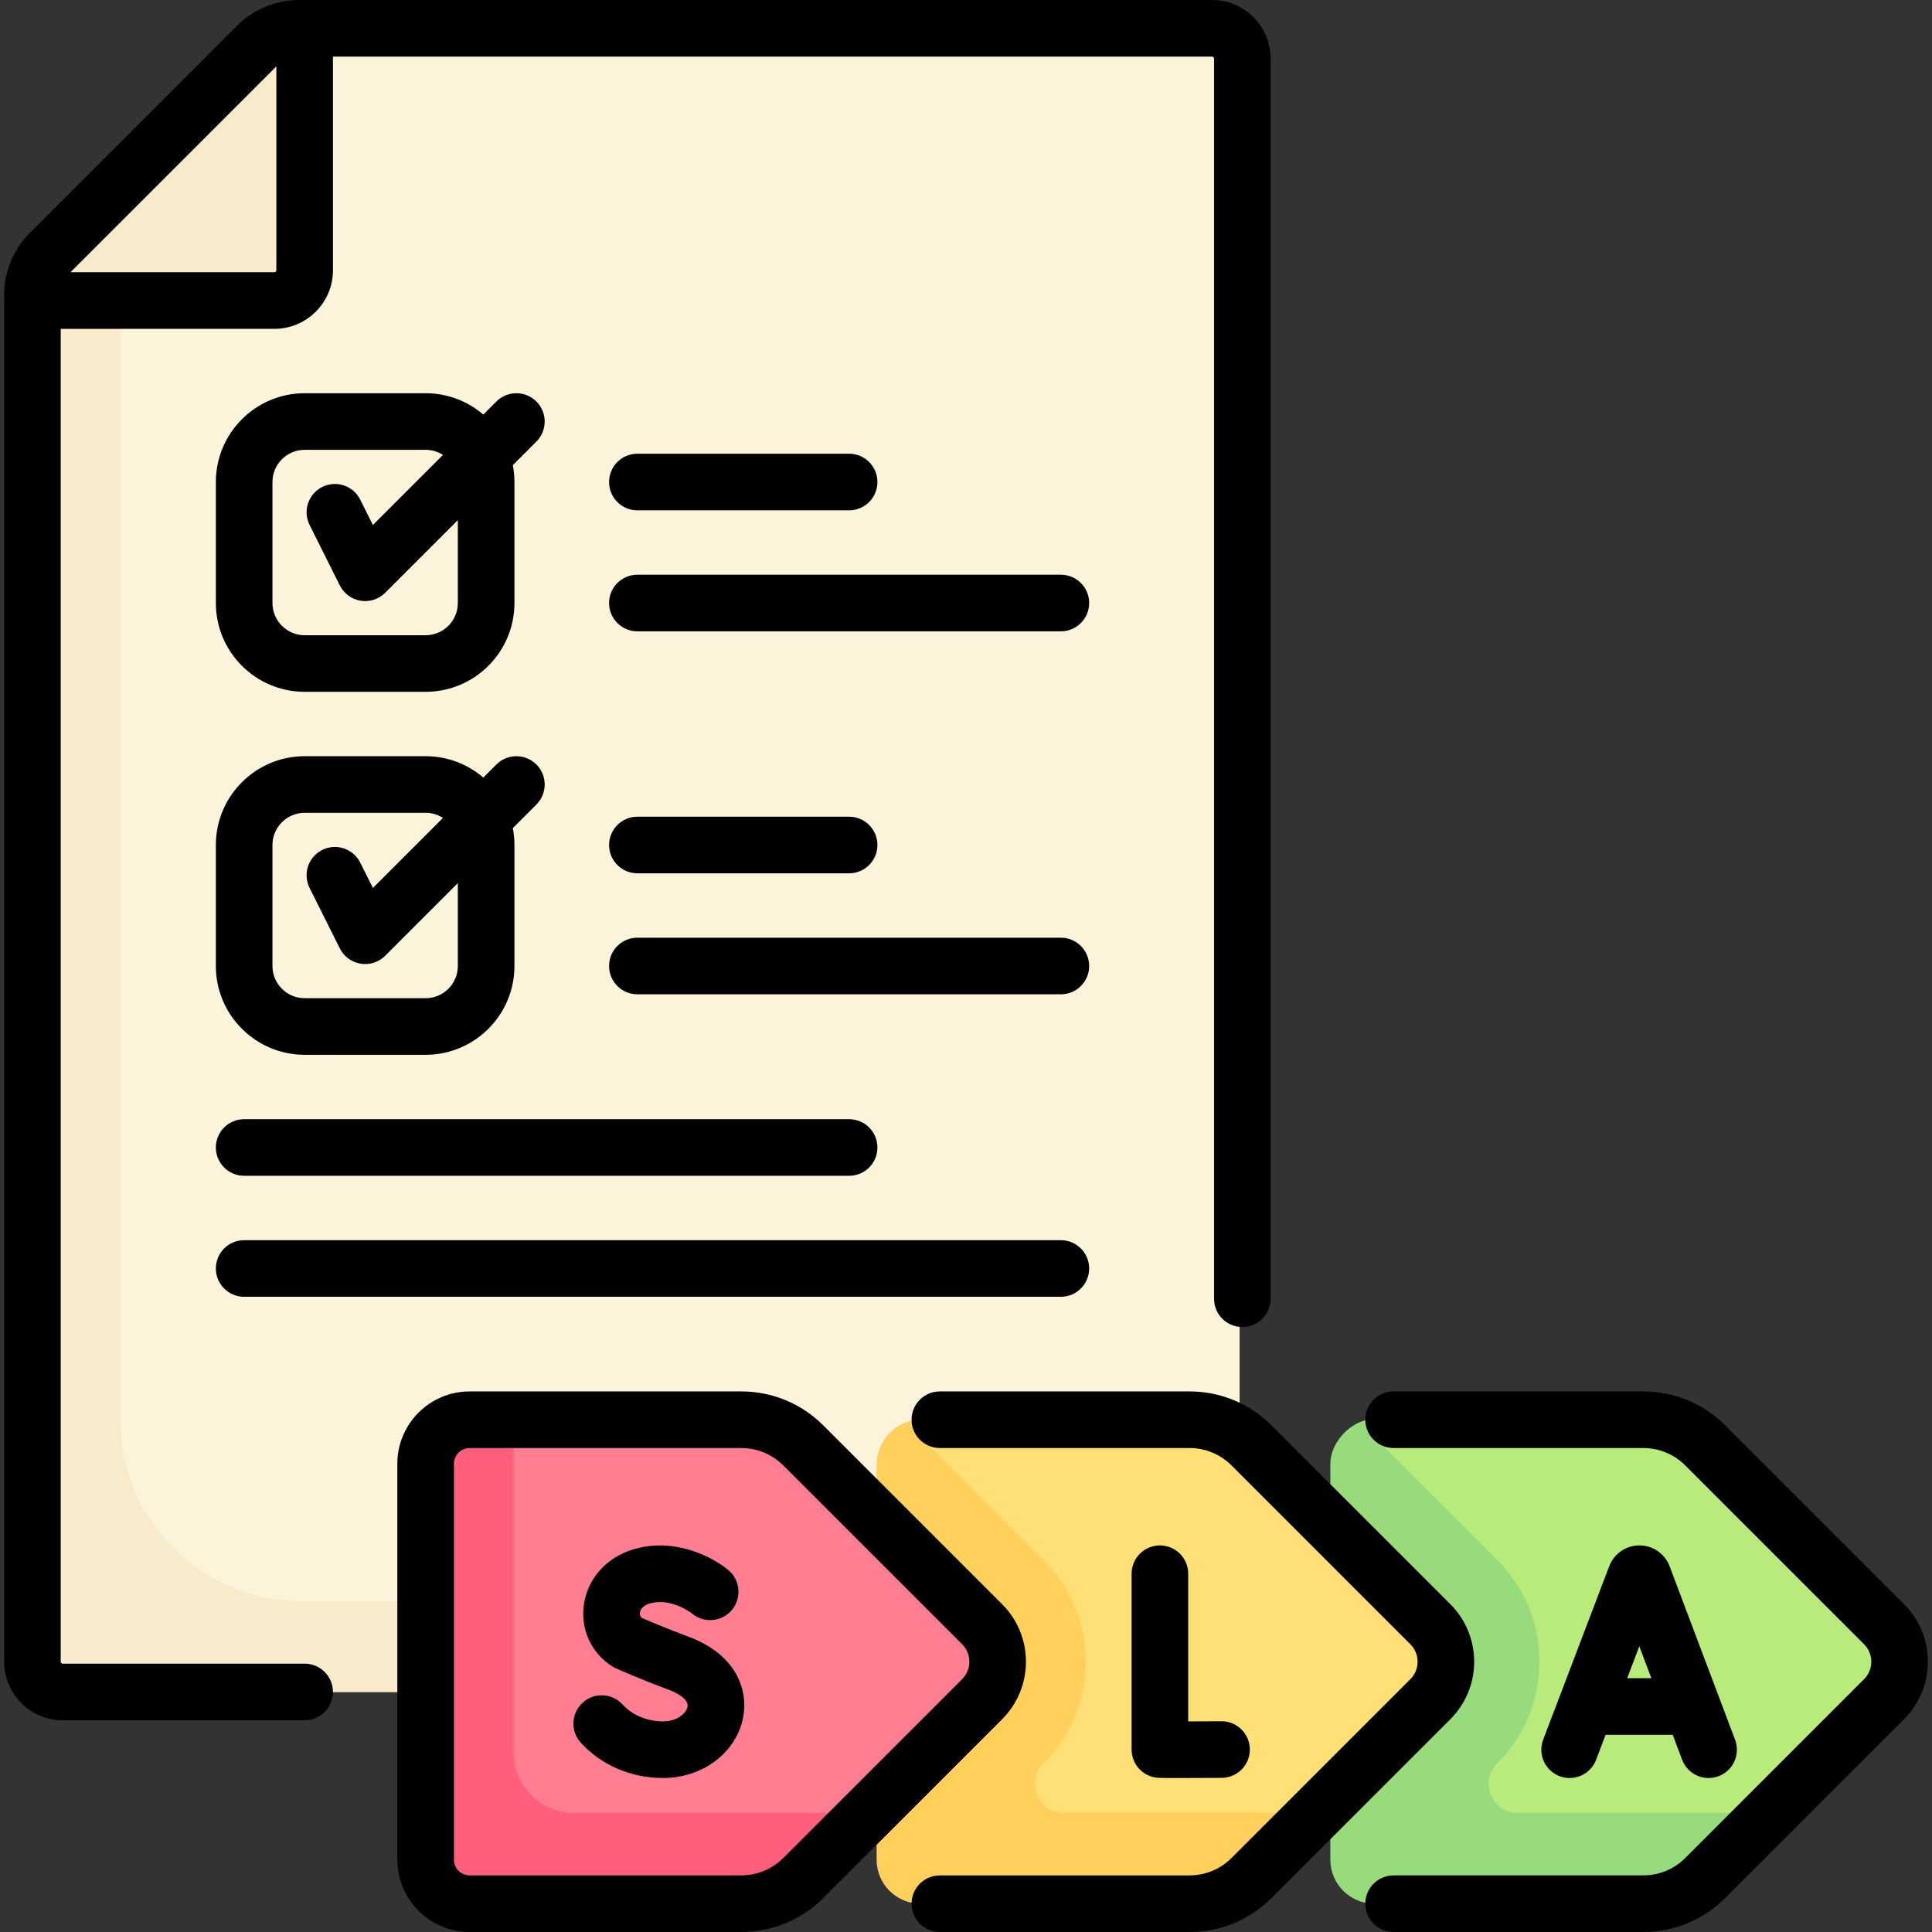 <svg id="Capa_1" enable-background="new 0 0 512 512" height="512" viewBox="0 0 512 512" width="512" xmlns="http://www.w3.org/2000/svg"><rect x="0" y="0" width="512" height="512" fill="#333333" stroke="none"/><g><g><path d="m320.491 7.5h-241.86c-4.252 0-8.33 1.689-11.337 4.695l-54.737 54.738c-3.007 3.007-4.696 7.085-4.696 11.337v362.101c0 4.427 3.589 8.016 8.016 8.016h312.629v-432.871c.001-4.427-3.589-8.016-8.015-8.016z" fill="#fbf4db"/><path d="m80.007 424.339c-26.563 0-48.097-21.534-48.097-48.097v-296.597h40.081c4.427 0 8.016-3.589 8.016-8.016v-64.129h-1.376c-4.252 0-8.329 1.689-11.336 4.695l-54.738 54.738c-3.007 3.007-4.696 7.085-4.696 11.337v1.375 360.726c0 4.427 3.589 8.016 8.016 8.016h232.468v-24.048z" fill="#f8ebcc"/><path d="m500.038 430.446-47.374-47.374c-4.373-4.373-10.305-6.83-16.49-6.83h-71.959v128.258h71.959c6.185 0 12.116-2.457 16.49-6.83l47.374-47.374c5.481-5.482 5.481-14.369 0-19.85z" fill="#b8eb7c"/><path d="m452.664 497.67 17.218-17.218h-67.649c-4.775 0-6.646-3.636-7.108-4.752s-1.707-5.014 1.667-8.388l.016-.016c7.194-7.19 11.155-16.752 11.155-26.921s-3.961-19.731-11.155-26.921l-33.506-33.512-.966-3.676c-5.376 1.14-9.781 6.57-9.781 11.636v104.938c0 6.44 5.22 11.66 11.66 11.66h71.959c6.185 0 12.117-2.457 16.49-6.83z" fill="#98db7c"/><path d="m379.796 430.446-47.374-47.374c-4.373-4.373-10.305-6.83-16.49-6.83h-71.959v128.258h71.959c6.185 0 12.116-2.457 16.49-6.83l47.374-47.374c5.481-5.482 5.481-14.369 0-19.85z" fill="#ffe077"/><path d="m332.422 497.67 17.218-17.218h-67.649c-4.775 0-6.646-3.636-7.108-4.752s-1.707-5.014 1.667-8.388l.016-.016c7.194-7.19 11.155-16.752 11.155-26.921s-3.961-19.731-11.155-26.921l-33.412-33.418-1.117-3.688c-5.946 1.222-9.724 6.488-9.724 11.555v104.937c0 6.44 5.22 11.66 11.66 11.66h71.959c6.185 0 12.117-2.457 16.49-6.83z" fill="#ffd05b"/><path d="m195.69 504.5h-71.959c-6.44 0-11.66-5.22-11.66-11.66v-104.938c0-6.44 5.22-11.66 11.66-11.66h71.959c6.185 0 12.116 2.457 16.489 6.83l47.374 47.374c5.481 5.481 5.481 14.368 0 19.85l-47.373 47.374c-4.373 4.373-10.305 6.83-16.49 6.83z" fill="#ff7e92"/><path d="m212.18 497.67 17.218-17.218h-77.246c-8.838 0-16.032-7.19-16.032-16.032v-88.177h-12.388c-6.44 0-11.66 5.22-11.66 11.66v104.937c0 6.44 5.22 11.66 11.66 11.66h71.959c6.184 0 12.116-2.457 16.489-6.83z" fill="#ff5f7a"/></g><g><path d="m57.203 256c0 12.976 10.557 23.532 23.532 23.532h32.065c12.976 0 23.532-10.557 23.532-23.532v-32.064c0-1.531-.152-3.027-.432-4.477l6.252-6.252c2.929-2.929 2.929-7.678 0-10.606-2.93-2.929-7.678-2.929-10.607 0l-3.462 3.462c-4.115-3.524-9.452-5.659-15.282-5.659h-32.065c-12.976 0-23.532 10.557-23.532 23.532v32.064zm15-32.064c0-4.705 3.827-8.532 8.532-8.532h32.065c1.69 0 3.263.5 4.59 1.351l-18.568 18.568-3.363-6.726c-1.853-3.704-6.354-5.207-10.062-3.354-3.704 1.853-5.206 6.357-3.354 10.062l8.017 16.032c1.078 2.156 3.127 3.663 5.507 4.049.4.065.802.097 1.201.097 1.973 0 3.886-.779 5.304-2.197l19.261-19.261v21.975c0 4.705-3.827 8.532-8.532 8.532h-32.065c-4.705 0-8.532-3.828-8.532-8.532v-32.064z"/><path d="m142.152 106.406c-2.93-2.93-7.678-2.929-10.607 0l-3.462 3.462c-4.115-3.524-9.452-5.659-15.282-5.659h-32.065c-12.976 0-23.532 10.557-23.532 23.532v32.065c0 12.976 10.557 23.532 23.532 23.532h32.064c12.976 0 23.532-10.557 23.532-23.532v-32.065c0-1.531-.152-3.027-.432-4.477l6.252-6.252c2.928-2.928 2.928-7.677 0-10.606zm-20.82 53.401c0 4.705-3.827 8.532-8.532 8.532h-32.064c-4.705 0-8.532-3.828-8.532-8.532v-32.065c0-4.705 3.827-8.532 8.532-8.532h32.064c1.69 0 3.263.5 4.59 1.352l-18.568 18.568-3.363-6.726c-1.853-3.704-6.354-5.206-10.062-3.354-3.704 1.853-5.206 6.357-3.354 10.062l8.017 16.032c1.078 2.156 3.127 3.663 5.507 4.049.4.065.802.097 1.201.097 1.973 0 3.886-.779 5.304-2.197l19.261-19.261v21.975z"/><path d="m168.912 135.242h56.113c4.143 0 7.5-3.358 7.5-7.5s-3.357-7.5-7.5-7.5h-56.113c-4.143 0-7.5 3.358-7.5 7.5s3.358 7.5 7.5 7.5z"/><path d="m281.139 152.307h-112.227c-4.143 0-7.5 3.358-7.5 7.5s3.357 7.5 7.5 7.5h112.227c4.143 0 7.5-3.358 7.5-7.5s-3.358-7.5-7.5-7.5z"/><path d="m168.912 231.436h56.113c4.143 0 7.5-3.358 7.5-7.5s-3.357-7.5-7.5-7.5h-56.113c-4.143 0-7.5 3.358-7.5 7.5s3.358 7.5 7.5 7.5z"/><path d="m281.139 248.5h-112.227c-4.143 0-7.5 3.358-7.5 7.5s3.357 7.5 7.5 7.5h112.227c4.143 0 7.5-3.358 7.5-7.5s-3.358-7.5-7.5-7.5z"/><path d="m64.703 311.597h160.322c4.143 0 7.5-3.358 7.5-7.5s-3.357-7.5-7.5-7.5h-160.322c-4.143 0-7.5 3.358-7.5 7.5s3.358 7.5 7.5 7.5z"/><path d="m64.703 343.661h216.436c4.143 0 7.5-3.358 7.5-7.5s-3.357-7.5-7.5-7.5h-216.436c-4.143 0-7.5 3.358-7.5 7.5s3.358 7.5 7.5 7.5z"/><path d="m265.586 425.143-47.374-47.374c-5.821-5.821-13.561-9.027-21.793-9.027h-71.959c-10.565 0-19.16 8.595-19.16 19.16v104.938c0 10.564 8.595 19.16 19.16 19.16h71.959c8.232 0 15.972-3.206 21.793-9.027l47.374-47.374c8.397-8.397 8.397-22.059 0-30.456zm-10.607 19.85-47.374 47.374c-2.987 2.988-6.96 4.633-11.186 4.633h-71.959c-2.294 0-4.16-1.866-4.16-4.16v-104.938c0-2.294 1.866-4.16 4.16-4.16h71.959c4.226 0 8.198 1.646 11.186 4.634l47.374 47.374c1.235 1.234 1.915 2.876 1.915 4.622 0 1.745-.68 3.386-1.915 4.621z"/><path d="m384.37 425.143-47.374-47.374c-5.821-5.821-13.562-9.027-21.793-9.027h-66.129c-4.143 0-7.5 3.358-7.5 7.5s3.357 7.5 7.5 7.5h66.129c4.226 0 8.198 1.646 11.187 4.634l47.373 47.374c1.235 1.234 1.915 2.876 1.915 4.622s-.68 3.388-1.915 4.622l-47.372 47.374c-2.989 2.988-6.962 4.634-11.188 4.634h-66.129c-4.143 0-7.5 3.358-7.5 7.5s3.357 7.5 7.5 7.5h66.129c8.231 0 15.971-3.206 21.794-9.027l47.373-47.374c8.397-8.399 8.397-22.061 0-30.458z"/><path d="m504.613 425.143-47.374-47.374c-5.821-5.821-13.561-9.027-21.793-9.027h-66.13c-4.143 0-7.5 3.358-7.5 7.5s3.357 7.5 7.5 7.5h66.13c4.226 0 8.198 1.646 11.186 4.634l47.374 47.374c2.549 2.548 2.549 6.695 0 9.244l-47.374 47.374c-2.987 2.988-6.96 4.633-11.186 4.633h-66.13c-4.143 0-7.5 3.358-7.5 7.5s3.357 7.5 7.5 7.5h66.13c8.232 0 15.972-3.206 21.793-9.027l47.374-47.374c8.396-8.398 8.396-22.06 0-30.457z"/><path d="m422.98 466.36 2.522-6.621h17.785l2.491 6.6c1.133 3.003 3.987 4.854 7.018 4.854.88 0 1.775-.156 2.647-.485 3.875-1.462 5.831-5.79 4.368-9.665l-17.354-45.984c-.026-.071-.054-.141-.083-.211-1.327-3.218-4.431-5.296-7.911-5.296-.005 0-.009 0-.014 0-3.485.005-6.589 2.093-7.907 5.319-.022.056-.045.112-.066.168l-17.514 45.982c-1.475 3.871.469 8.204 4.339 9.678 3.87 1.472 8.204-.468 9.679-4.339zm14.646-21.621h-6.411l3.22-8.455z"/><path d="m307.389 409.551c-4.143 0-7.5 3.358-7.5 7.5v46.6c0 3.653 2.632 6.775 6.233 7.392.54.093.881.151 6.114.151 2.519 0 6.173-.014 11.526-.043 4.142-.023 7.481-3.4 7.458-7.542-.023-4.128-3.376-7.458-7.499-7.458-.015 0-.028 0-.043 0-2.974.017-6.101.029-8.79.035v-39.135c.001-4.142-3.357-7.5-7.499-7.5z"/><path d="m182.354 433.702c-5.43-2.002-10.504-4.177-12.362-4.987-.426-.433-.461-.97-.403-1.375.153-1.07 1.079-1.935 2.539-2.375 5.666-1.707 11.093 2.5 11.299 2.664 3.169 2.618 7.865 2.197 10.516-.958 2.665-3.171 2.256-7.902-.915-10.567-4.262-3.582-14.372-8.771-25.227-5.501-7.067 2.129-12.071 7.725-13.06 14.605-.933 6.496 1.885 12.746 7.353 16.312.332.216.68.405 1.041.566.271.122 6.743 3.002 14.028 5.689 2.532.934 5.374 2.67 5.049 4.489-.282 1.583-2.545 3.926-6.503 3.926-4.172 0-8.17-1.664-10.696-4.45-2.783-3.07-7.524-3.301-10.594-.521-3.068 2.782-3.302 7.525-.52 10.594 5.4 5.959 13.35 9.376 21.81 9.376 10.639 0 19.584-6.851 21.27-16.29 1.278-7.167-1.891-16.5-14.625-21.197z"/><path d="m80.736 440.887h-64.129c-.285 0-.517-.231-.517-.516v-353.226h56.629c8.556 0 15.517-6.96 15.517-15.516v-56.629h232.983c.285 0 .517.231.517.516v328.661c0 4.142 3.357 7.5 7.5 7.5s7.5-3.358 7.5-7.5v-328.661c0-8.556-6.961-15.516-15.517-15.516h-241.859c-6.285 0-12.194 2.448-16.64 6.893l-54.737 54.737c-4.445 4.445-6.893 10.354-6.893 16.64v362.101c0 8.556 6.961 15.516 15.517 15.516h64.129c4.143 0 7.5-3.358 7.5-7.5s-3.358-7.5-7.5-7.5zm-7.5-423.296v54.038c0 .285-.231.516-.517.516h-54.038z"/></g></g></svg>